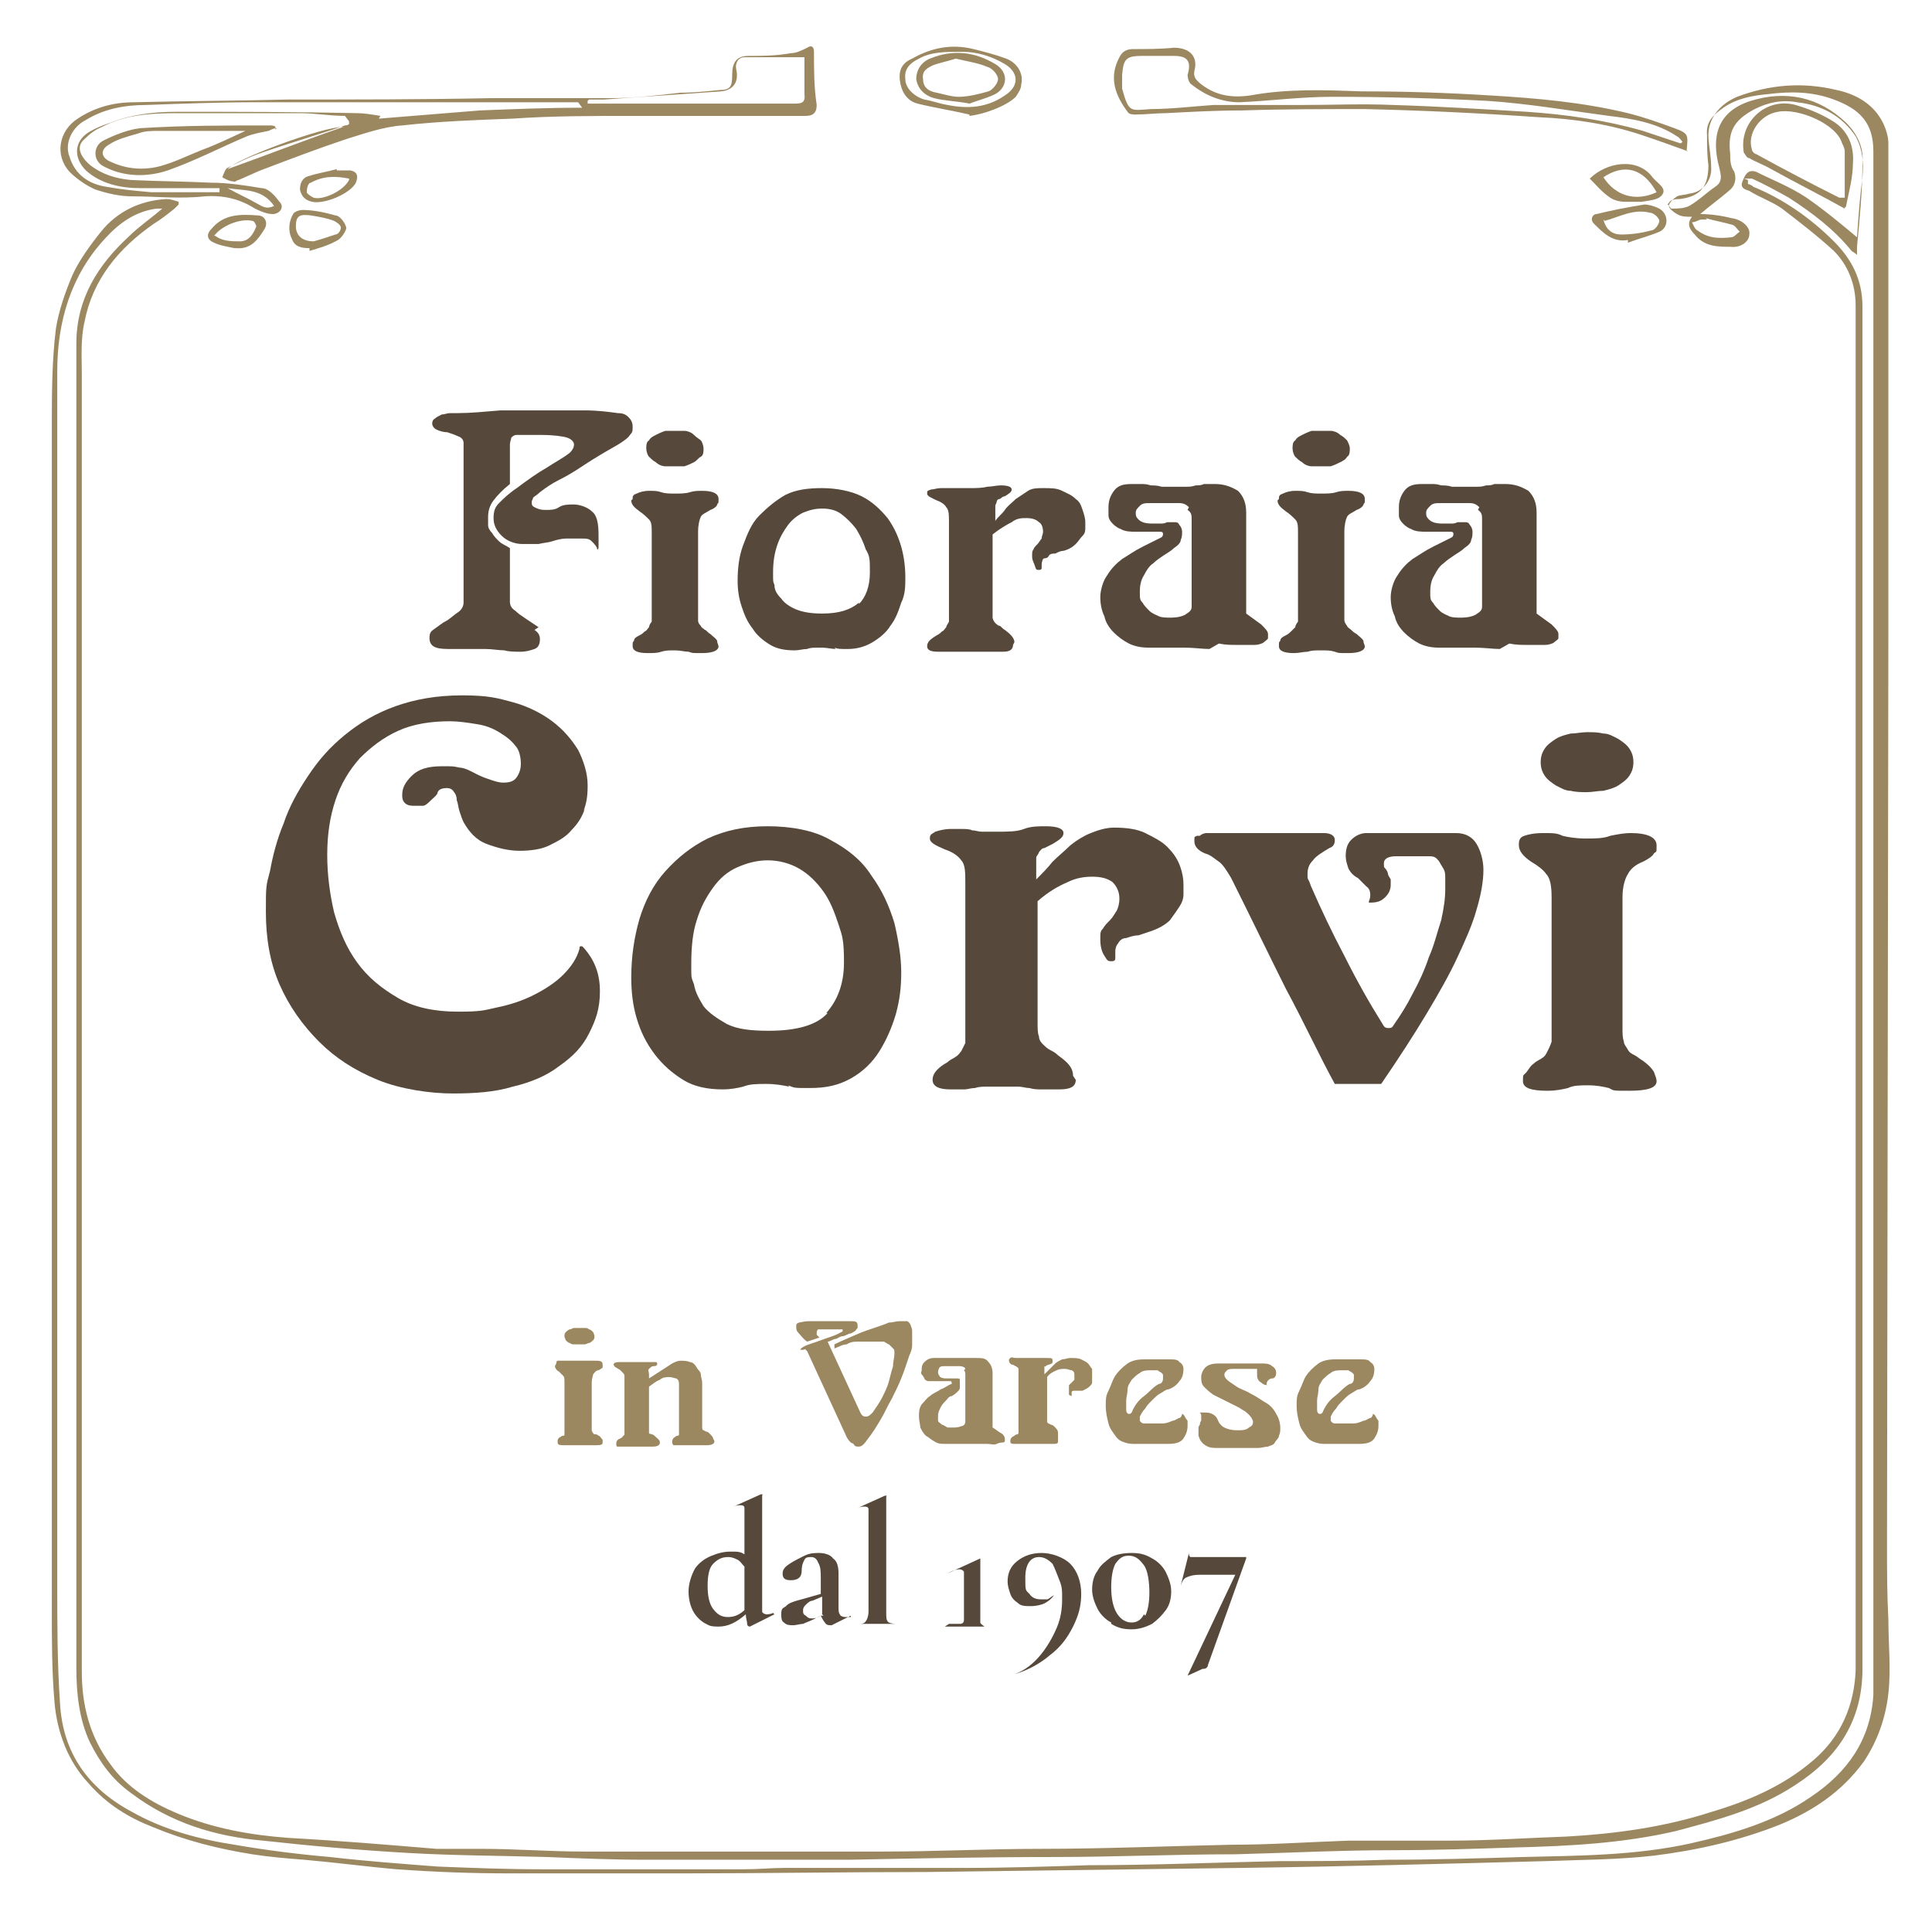 <?xml version="1.0" encoding="UTF-8"?>
<svg id="Livello_1" xmlns="http://www.w3.org/2000/svg" version="1.1" viewBox="0 0 141.7 141.7">
  <!-- Generator: Adobe Illustrator 29.3.1, SVG Export Plug-In . SVG Version: 2.1.0 Build 151)  -->
  <defs>
    <style>
      .st0 {
        fill: #56493b;
      }

      .st1 {
        fill: #9b8861;
      }
    </style>
  </defs>
  <g>
    <path class="st1" d="M12.8,15.3c-.5.4-1,.8-1.5,1.1-2.6,1.8-4.5,4.1-5.1,7.2-.3,1.3-.2,2.6-.2,3.9,0,2.3,0,4.6,0,7,0,3.3,0,6.6,0,10,0,2.3,0,65.2,0,67.5,0,2.3,0,4.6,0,6.9,0,1.2,0,2.5,0,3.7,0,2.5.6,4.8,2.1,6.8,1.2,1.7,3,2.8,4.9,3.6,2.6,1.1,5.4,1.6,8.2,1.8,3.6.2,7.2.5,10.8.8,1.1,0,2.2,0,3.3,0,2.5,0,5,.2,7.5.2,3.3,0,6.5,0,9.8,0,1.2,0,2.5,0,3.7,0,1.5,0,3.1,0,4.6,0,1.1,0,2.2,0,3.3,0,.2,0,.4,0,.6,0,3.8,0,7.7-.2,11.5-.2,4.7,0,9.3-.2,14-.3,2.9,0,5.7-.2,8.6-.3,2.5,0,4.9,0,7.4,0,2.9,0,5.7-.2,8.6-.3,3.6-.2,7.2-.7,10.6-1.8,2.7-.8,5.3-1.9,7.5-3.8,2-1.7,3-4,3.1-6.6,0-2.6,0-5.2,0-7.8,0-10.6,0-81.7,0-92.3,0-1.6-.6-3-1.6-4-1.2-1.1-2.5-2.1-3.8-3.1-.7-.5-1.6-.8-2.4-1.3-.3-.1-.7-.2-.5-.7.2-.5.4-.9,1-.7,1.2.6,2.5,1.1,3.7,1.9,1.3.9,2.5,1.9,3.7,2.9.1-1.4.2-2.9.4-4.4.1-1.1,0-2.1-.5-3-1-1.5-2.5-2.3-4.3-2.5-1.1-.2-2.1,0-3.1.5-1.5.8-2,1.6-1.8,3.3,0,.4,0,.9.3,1.3.2.6,0,1.1-.4,1.4-.7.6-1.4,1.1-2.1,1.7.7,0,1.5.1,2.3.3.8.1,1.4.7,1.3,1.2,0,.5-.6,1-1.4.9-.9,0-1.9,0-2.6-.9-.4-.4-.6-.8-.2-1.3-.4,0-.8,0-1.1-.2-.2-.1-.6-.4-.6-.6,0-.2.3-.5.6-.7.2-.1.6-.1.9-.2,1-.1,1.7-1,1.6-2,0-.8-.2-1.6-.2-2.3,0-1.1.7-2.2,2.1-2.8,2.4-.9,4.8-1.1,7.3-.5,1.4.3,2.7,1,3.4,2.4.2.4.4,1,.4,1.5,0,3.8,0,7.6,0,11.3,0,2.8,0,5.6,0,8.4,0,2.5,0,5.1,0,7.6,0,2.9,0,5.9,0,8.8,0,2-.1,64.6-.1,66.6,0,1.9,0,3.7.1,5.6,0,1.8.2,3.6,0,5.4-.2,1.8-.8,3.5-1.8,5-1.6,2.2-3.7,3.6-6.1,4.6-3,1.2-6.1,1.9-9.3,2.3-2.6.3-5.3.3-7.9.4-7.5.2-14.9.4-22.4.5-7.7.1-15.4.2-23.1.3-5.9,0-11.9.1-17.8.1-4.3,0-8.5,0-12.8,0-2.7,0-5.4-.1-8.2-.3-2.3-.2-4.5-.5-6.8-.7-1.3-.1-2.5-.2-3.8-.4-2.5-.4-4.9-1-7.3-2-1.8-.7-3.4-1.7-4.7-3.2-1.5-1.6-2.3-3.7-2.5-5.9-.2-2.3-.2-4.6-.2-6.9,0-8.7,0-77.9,0-86.6,0-2.4,0-4.9.3-7.3.2-1.3.7-2.7,1.2-3.9.5-1.1,1.3-2.2,2.1-3.2,1.2-1.5,2.9-2.3,4.8-2.4.3,0,.6.1.9.2,0,0,0,.1,0,.2ZM128.2,13.2v.3c.1,0,.3.1.4.2,2.2.9,4.2,2.3,5.9,4,1.3,1.3,2.1,2.8,2.1,4.8,0,1.4,0,2.7,0,4.1,0,4.4,0,8.9,0,13.3,0,7.3,0,75.2,0,82.5,0,3.8-1.8,6.5-4.9,8.5-2.7,1.8-5.8,2.6-8.8,3.4-3.9.9-7.8,1.1-11.8,1.2-3,.1-5.9.2-8.9.2-3.9,0-7.7.2-11.6.3-4.4,0-8.9.2-13.3.2-5,0-10,.1-15,.2-2.5,0-5,0-7.5,0-2.5,0-5,0-7.5,0-2.4,0-4.8-.1-7.2-.2-3.4-.1-6.8-.1-10.2-.3-3.5-.2-7-.5-10.6-.9-3.5-.3-6.8-1.3-9.7-3.5-1.4-1-2.3-2.3-3-3.7-.8-1.7-1-3.6-1-5.5,0-6,0-72.6,0-78.6,0-6.2,0-12.3,0-18.5,0-3.3,1.6-5.8,3.9-7.9.7-.7,1.6-1.3,2.4-2-.2,0-.3,0-.4,0-1.6.2-2.8,1.1-3.8,2.2-2.5,2.7-3.5,6.1-3.5,9.7,0,9.5,0,79.6,0,89,0,2.9,0,5.8.2,8.7.2,3.7,2.1,6.3,5.3,8,2.3,1.3,4.9,2,7.5,2.4,2.3.4,4.7.7,7,.9,2.6.3,5.3.5,7.9.7,2.5.1,5.1.2,7.6.2,1.9,0,3.9,0,5.8,0,3,0,6.1,0,9.1,0,1,0,2-.1,2.9-.1,4.4,0,8.8,0,13.2,0,3.1,0,6.2-.1,9.2-.2,4.7,0,9.3-.2,14-.3,2.6,0,5.2,0,7.9-.1,3.3,0,6.6-.1,9.9-.2,4.1-.1,8.2-.1,12.3-1,3.1-.7,6.2-1.6,8.8-3.4,2.7-1.8,4.4-4.2,4.6-7.5,0-1.6,0-3.2,0-4.8,0-3.6,0-67.7,0-71.2,0-9.4,0-18.7,0-28.1,0-3,0-6.1,0-9.1,0-2.1-1-3.1-2.9-3.8-1.6-.6-3.2-.6-4.8-.4-1.1.1-2.3.3-3.3,1-.7.5-1.3,1-1.2,2,0,.7,0,1.5.1,2.2,0,1.5-.5,2.3-2.1,2.5-.2,0-.4,0-.6.1-.1,0-.2.2-.3.3.1,0,.2.3.3.3.4,0,.9,0,1.3-.2.7-.4,1.3-1,1.9-1.4.6-.4.4-.9.3-1.4-.6-2.2-.2-4.1,2.3-4.9,2.6-.8,5-.3,7,1.6.8.8,1.3,1.8,1.2,2.9,0,2.1-.2,4.1-.4,6.2,0,.2,0,.3,0,.6-.2-.2-.3-.2-.4-.3-1.3-1.6-2.9-2.8-4.6-3.9-.9-.5-1.8-1-2.7-1.4-.2,0-.4,0-.6,0ZM125.2,16.1s0,0,0,0c-.1,0-.3,0-.4,0-.2,0-.4.2-.7.2.1.2.2.5.4.6.8.6,1.6.6,2.5.5.2,0,.4-.3.6-.4-.2-.2-.3-.4-.5-.5-.7-.2-1.3-.3-2-.5Z"/>
    <path class="st1" d="M25.3,8.5c-1.1,0-2.2-.2-3.3-.2-3,0-6,0-9,0-1.9,0-3.8.1-5.5,1-.5.2-.9.5-1.3.9-.6.5-.4,1.2.4,1.9.9.7,1.9,1,3,1.1,2,.1,3.9.1,5.9.2,1.2,0,2.5.2,3.7.4.5,0,1,.6,1.3,1,.4.4,0,.9-.5.9-.4,0-.9-.2-1.3-.4-1.1-.7-2.3-1-3.7-.9-1.8.2-3.6,0-5.3,0-.9,0-1.8-.2-2.7-.5-.7-.3-1.4-.8-1.9-1.3-1.1-1.2-.8-3,.6-3.9,1.2-.8,2.6-1.2,4.1-1.2,3.8-.1,7.6-.1,11.3-.2,4.9,0,9.9,0,14.8-.1,3,0,5.9,0,8.9,0,1.7,0,3.4-.2,5.1-.4,1,0,1.9-.1,2.9-.2.8,0,.9-.3.9-1.1,0-.9.3-1.4,1.2-1.4,1,0,2,0,3.1-.2.4,0,.8-.2,1.2-.4.3-.2.5-.1.5.3,0,1.3,0,2.6.2,3.9,0,.6-.3.8-.8.8-4.2,0-8.5,0-12.7,0-2.9,0-5.9,0-8.8.2-2.7.1-5.4.2-8.1.5-1.4.1-2.8.6-4.1,1-2.1.7-4.2,1.5-6.3,2.3-.5.2-1.1.5-1.6.7-.1,0-.3.2-.4.1-.3,0-.6-.2-.8-.3.1-.2.2-.6.4-.7.8-.4,1.6-.8,2.5-1.1,2-.7,4.1-1.3,6.1-2,0,0,.2,0,.3-.1v-.2ZM43.1,7.4c0,0,0,.1,0,.2.6,0,1.1,0,1.7,0,2.9,0,5.8,0,8.6,0,1.6,0,3.2,0,4.8,0,.5,0,.9,0,.8-.7,0-.9,0-1.9,0-2.7-1.4,0-2.7,0-3.9,0-.2,0-.4,0-.5,0-.5,0-.7.5-.6.9.2.9-.2,1.5-1.1,1.6-2.9.2-5.7.4-8.6.6-.4,0-.8,0-1.1,0ZM42.4,7.5c-1.5,0-3.1,0-4.6,0-3.5,0-7.1,0-10.6,0-2.8,0-5.6,0-8.4,0-2.7,0-5.4.1-8.1.2-1.6,0-3.1.3-4.4,1.1-1,.5-1.6,1.7-1.2,2.7.4,1.3,1.4,2,2.7,2.2,1.1.2,2.2.3,3.3.4,1.7,0,3.3,0,5,0,0,0,0-.2,0-.3-.3,0-.7,0-1,0-1.6,0-3.2,0-4.8,0-1.4,0-2.9-.3-4-1.3-.9-.9-.9-2.1.2-2.8.5-.3,1-.5,1.6-.7,1.5-.6,3.2-.8,4.8-.8,4.4,0,8.8,0,13.3.1.5,0,1.1.1,1.7.2-.1.2-.2.3-.1.2,2.4-.2,4.9-.4,7.4-.6,2.5-.1,5-.2,7.5-.2M42.4,7.7c0,0,0-.1,0-.2M16.7,12.4c2.8-1,5.6-2.1,8.5-3.1-1.6,0-8,2.4-8.5,3.1ZM16.7,13.8c.7.4,1.4.7,2.1,1.1.4.2.7.5,1.3.2-.9-1.3-2.2-1.1-3.4-1.3Z"/>
    <path class="st1" d="M123.8,11.1c-1.1-.4-2.2-.8-3.4-1.2-2.4-.8-5-1.2-7.5-1.3-4.3-.3-8.5-.5-12.8-.6-3,0-6,0-9,.1-1.9,0-3.7.1-5.6.2-.7,0-1.5.1-2.2.1-.2,0-.5,0-.6-.2-.9-1.2-1.4-2.5-.6-4,.2-.4.5-.6,1-.6,1,0,2,0,3-.1,1.1,0,1.8.6,1.5,1.7-.1.5.2.7.4.9,1.1.9,2.3,1.1,3.7.9,2.7-.5,5.4-.4,8.1-.3,3.2,0,6.3.1,9.5.3,3.4.2,6.8.5,10.1,1.3,1.2.3,2.3.7,3.4,1.1,1.1.4,1,.5.9,1.7ZM123.3,10.5s0,0,.1-.1c-.1-.1-.2-.3-.4-.4-1.5-1-3.3-1.3-5-1.5-3-.4-5.9-.9-8.9-1.1-3.8-.2-7.6-.3-11.4-.3-2.3,0-4.5.3-6.8.4-1.3,0-2.5-.5-3.5-1.3-.2-.1-.3-.5-.3-.7.3-1,0-1.4-1-1.4-.8,0-1.5,0-2.3,0-1.2,0-1.4.2-1.5,1.4,0,.3,0,.7,0,1,.5,1.8.6,1.6,2.1,1.5,1.5,0,3.1-.2,4.6-.3,2.2,0,4.3,0,6.5,0,2.2,0,4.5-.1,6.7,0,3.3.1,6.5.3,9.8.5,2.9.2,5.7.6,8.5,1.4.9.3,1.8.6,2.7.9Z"/>
    <path class="st1" d="M135.3,15.3c-1.8-1-3.6-1.9-5.4-2.9-.5-.3-1.1-.5-1.6-.8-.2,0-.3-.3-.4-.4-.4-2.2,1.6-4.1,3.8-3.5,1,.3,2,.7,2.9,1.3,1,.7,1.4,1.8,1.3,3,0,1-.3,2.1-.5,3.1,0,0,0,.1-.2.2ZM135,14.5c0,0,.2,0,.3,0,0-1.1,0-2.3,0-3.4,0-.2-.1-.4-.2-.6-.4-1.4-3.2-2.6-4.7-2.3-1.3.2-2.3,1.6-1.9,2.8,0,.1.2.3.3.3,2,1.1,4.1,2.2,6.1,3.2Z"/>
    <path class="st1" d="M20.3,9.4c-.2,0-.4.1-.6.2-.5.1-1.1.2-1.6.4-1.9.8-3.8,1.8-5.8,2.5-1.5.5-3.2.5-4.7-.3-.8-.4-.8-1.5,0-1.9.8-.4,1.8-.8,2.7-.9,3.2-.2,6.3-.2,9.5-.2.1,0,.3,0,.4.1v.2ZM17.8,9.6s0,0,0,0c-1,0-2,0-3,0-1,0-2.1,0-3.1,0-.6,0-1.1,0-1.6.2-.7.2-1.5.4-2.1.8-.7.4-.6,1,.2,1.3,1.1.5,2.3.6,3.5.3,1.1-.3,2.1-.8,3.1-1.2,1.1-.4,2.1-.9,3.2-1.4Z"/>
    <path class="st1" d="M71.1,8.4c-1.3-.3-2.6-.5-3.8-.8-.8-.2-1.2-.9-1.3-1.7-.1-.8.2-1.3.9-1.6,1.4-.8,2.9-1.1,4.5-.7.8.2,1.6.4,2.4.7.8.3,1.3,1.1,1.1,1.9,0,.3-.2.6-.4.9-.7.7-2.4,1.3-3.4,1.4ZM70.5,3.8c-1.2,0-2.2,0-3.1.5-.6.3-1.1.7-1,1.5,0,.7.7,1.3,1.4,1.5.6.1,1.1.3,1.7.4,1.5.3,2.9.2,4.2-.7,1.1-.7,1-1.7,0-2.3-1-.6-2.1-.9-3.1-.9Z"/>
    <path class="st1" d="M116.6,13.1c1.2-1.2,3.5-1.6,4.6-.1.3.4,1.1.8.7,1.3-.3.4-1,.4-1.5.5-.4,0-.8,0-1.2,0-.4,0-.8-.1-1.1-.3-.6-.4-1-.9-1.5-1.4ZM121.5,14.1c-1-1.8-2.4-2.1-3.9-1.1.9,1.4,2.4,1.8,3.9,1.1Z"/>
    <path class="st1" d="M119.4,17.6c-1.1.2-1.8-.5-2.5-1.2-.3-.3-.1-.7.2-.7,1.2-.3,2.3-.5,3.5-.7.3,0,.7.1,1.1.3.7.4.7,1.4,0,1.7-.7.3-1.5.5-2.3.8,0,0,0-.1,0-.2ZM117.6,16.1c.2.8.7,1.1,1.3,1.1.7,0,1.5-.1,2.2-.3.3,0,.6-.5.6-.7,0-.2-.4-.6-.7-.6-1.2-.3-2.2.3-3.3.6Z"/>
    <path class="st1" d="M22.7,18.2c-.6,0-1.1-.1-1.3-.7-.3-.6-.2-1.3.1-1.8.1-.2.5-.3.7-.3.8,0,1.7.2,2.4.4.3,0,.7.5.8.9,0,.2-.3.7-.6.9-.7.4-1.4.6-2.1.8,0,0,0-.1,0-.2ZM23,17.7c.4-.1,1-.3,1.6-.5.2,0,.4-.3.4-.5,0-.2-.3-.4-.5-.5-.5-.2-1.1-.3-1.7-.4-.8-.1-1.1,0-1.1.8,0,.6.4,1.1,1.3,1.1Z"/>
    <path class="st1" d="M17.2,18.2c-.5-.1-1.1-.2-1.5-.4-.5-.2-.6-.6-.2-1,.9-1.1,2.1-1.1,3.4-1,.5,0,.8.5.5,1-.5.8-1,1.5-2.1,1.4ZM15.8,17.3c.5.4,1.2.4,1.8.4.7,0,1-.6,1.2-1.1,0,0-.1-.4-.3-.4-.8-.2-2.2.3-2.8,1.1Z"/>
    <path class="st1" d="M24.7,12.5c.3,0,.7,0,1,0,.5.1.6.4.4.9-.4.8-2.3,1.6-3.2,1.4-.5-.1-.8-.4-.9-.9,0-.5.2-.9.7-1,.6-.2,1.3-.3,2-.5h0ZM25.6,13.1c-1-.2-1.9-.2-2.8.3-.2,0-.3.4-.3.7,0,.1.3.3.5.4.7.2,2.2-.5,2.6-1.3Z"/>
    <path class="st1" d="M71.1,7.6c-1-.2-1.8-.2-2.6-.4-.7-.2-1.2-.7-1.3-1.4,0-.6.3-1.2,1-1.5,1.7-.7,3.3-.5,4.8.4,1,.6.9,1.7,0,2.2-.6.3-1.4.5-1.9.7ZM70.1,4.3c-.6.2-1.2.3-1.7.5-.4.2-.8.4-.7,1,0,.6.4.9,1,1,.5.1,1.1.3,1.6.3.7,0,1.5-.2,2.2-.4.3-.1.7-.6.7-.9,0-.3-.4-.8-.8-.9-.7-.3-1.5-.4-2.3-.6Z"/>
  </g>
  <g>
    <path class="st0" d="M39.2,46.2c.3.2.4.4.4.7s-.1.6-.4.7c-.3.1-.6.2-1,.2s-.9,0-1.2-.1c-.4,0-.9-.1-1.4-.1s-.5,0-.7,0c-.2,0-.4,0-.6,0-.2,0-.4,0-.5,0-.2,0-.4,0-.7,0-.4,0-.8,0-1.1-.1s-.5-.3-.5-.7.1-.5.4-.7.5-.4.9-.6c.3-.2.5-.4.8-.6s.4-.5.4-.7v-11.7c0-.2-.1-.4-.4-.5-.2-.1-.5-.2-.8-.3-.3,0-.6-.1-.8-.2-.2-.1-.3-.3-.3-.4s0-.3.2-.4c.1-.1.3-.2.5-.3.2,0,.4-.1.6-.1.2,0,.4,0,.6,0,.9,0,1.9-.1,3.1-.2,1.2,0,2.3,0,3.5,0s1.8,0,2.7,0c.9,0,1.7.1,2.4.2.4,0,.6.1.8.3s.3.4.3.7,0,.4-.2.6c-.1.2-.4.4-.7.6-.3.2-.7.4-1.2.7-.5.3-1,.6-1.6,1s-1.1.7-1.7,1c-.6.3-1,.6-1.4.9-.2.2-.4.3-.5.4,0,.1-.1.2-.1.3,0,.2,0,.3.2.4.2.1.4.2.8.2s.7,0,1-.2.7-.2,1.1-.2,1,.2,1.3.5c.4.3.5.9.5,1.8s0,.5,0,.7,0,.3-.1.3,0,0,0,0c0-.2-.2-.4-.4-.6-.2-.2-.4-.2-.7-.2-.5,0-.8,0-1.2,0-.3,0-.7.1-1,.2s-.6.1-1,.2c-.3,0-.7,0-1.2,0s-1.1-.2-1.5-.6-.6-.8-.6-1.3.1-.8.4-1.1c.3-.3.7-.7,1.3-1.1.8-.6,1.5-1.1,2.2-1.5.6-.4,1.2-.7,1.7-1.1.2-.2.3-.4.3-.6s-.2-.4-.5-.5-1-.2-1.9-.2-.8,0-1.1,0c-.3,0-.5,0-.7,0s-.3.1-.4.2c0,.1-.1.3-.1.5v2.9c-.5.4-.9.8-1.2,1.2-.3.4-.4.8-.4,1.2s0,.4,0,.6c0,.2.1.4.3.6.1.2.3.4.5.6.2.2.5.3.8.5v3.9c0,.3.1.5.4.7.2.2.5.4.8.6.3.2.6.4.9.6Z"/>
    <path class="st0" d="M46.4,36.6c0-.2,0-.3.3-.4.2-.1.5-.2.9-.2s.6,0,.9.1.6.1,1,.1.8,0,1.1-.1.6-.1.9-.1c.8,0,1.2.2,1.2.6s0,.2-.1.4c0,.1-.2.3-.5.4-.3.2-.6.3-.7.5s-.2.6-.2,1.1v5.9c0,.3,0,.4,0,.6s.1.3.2.4c0,.1.2.2.3.3.1,0,.2.2.4.3.2.2.4.3.5.5,0,.2.1.3.1.4,0,.3-.4.5-1.2.5s-.7,0-1-.1c-.3,0-.6-.1-1-.1s-.7,0-1,.1-.6.1-1,.1c-.8,0-1.1-.2-1.1-.5s0-.3.1-.4c0-.2.2-.3.4-.4.2-.1.3-.2.4-.3.1,0,.2-.2.3-.3,0-.1.1-.3.2-.4,0-.2,0-.4,0-.6v-5.9c0-.5,0-.8-.2-1-.2-.2-.4-.4-.7-.6-.4-.3-.6-.5-.6-.8ZM47.6,32.3c.1-.2.3-.3.5-.4.2-.1.4-.2.7-.3.2,0,.5,0,.7,0s.5,0,.7,0c.2,0,.5.1.7.3s.4.3.5.4.2.4.2.6,0,.5-.2.6-.3.3-.5.4c-.2.1-.4.2-.7.3-.2,0-.5,0-.7,0s-.5,0-.7,0c-.2,0-.5-.1-.7-.3-.2-.1-.4-.3-.5-.4s-.2-.4-.2-.6,0-.5.2-.6Z"/>
    <path class="st0" d="M61.3,47.6c-.3,0-.6-.1-1.1-.1s-.8,0-1,.1c-.3,0-.6.1-.9.1-.7,0-1.3-.1-1.8-.4s-1-.7-1.3-1.2c-.4-.5-.6-1-.8-1.6-.2-.6-.3-1.2-.3-1.9,0-.9.1-1.8.4-2.6s.6-1.6,1.2-2.2,1.2-1.1,1.9-1.5c.8-.4,1.7-.5,2.7-.5s2.1.2,2.9.6c.8.4,1.4,1,1.9,1.6.5.7.8,1.4,1,2.1s.3,1.5.3,2.2,0,1.3-.3,1.9c-.2.6-.4,1.2-.8,1.7-.3.5-.8.9-1.3,1.2s-1.1.5-1.8.5-.7,0-1-.1ZM63,44.3c.5-.5.8-1.3.8-2.3s0-1.2-.3-1.7c-.2-.6-.4-1-.7-1.5-.3-.4-.7-.8-1.1-1.1-.4-.3-.9-.4-1.4-.4s-.9.1-1.4.3c-.4.2-.8.5-1.1.9-.3.4-.6.9-.8,1.5-.2.6-.3,1.2-.3,2s0,.6.1.9c0,.4.2.7.5,1,.2.3.6.6,1.1.8.5.2,1.1.3,1.9.3,1.3,0,2.1-.3,2.7-.8Z"/>
    <path class="st0" d="M74.3,47.3c0,.3-.2.5-.7.5s-.6,0-.8,0c-.2,0-.4,0-.5,0-.2,0-.3,0-.5,0-.2,0-.4,0-.7,0s-.5,0-.7,0c-.2,0-.4,0-.5,0-.2,0-.3,0-.5,0-.2,0-.4,0-.6,0-.5,0-.8-.1-.8-.4s.2-.5.7-.8c.2-.1.3-.2.4-.3.1,0,.2-.2.3-.3,0-.1.1-.2.2-.4,0-.2,0-.4,0-.7v-6.6c0-.5,0-.9-.2-1.1-.1-.2-.4-.4-.7-.5-.4-.2-.7-.3-.7-.5s0-.2.3-.3c.2,0,.4-.1.7-.1s.4,0,.5,0c.1,0,.3,0,.4,0,.1,0,.3,0,.5,0,.2,0,.4,0,.7,0,.5,0,.9,0,1.3-.1.3,0,.7-.1,1-.1.5,0,.8.1.8.3s-.2.3-.5.5c-.2,0-.3.2-.4.2-.1,0-.2.1-.2.2s-.1.2-.1.3,0,.3,0,.5v.6c.2-.3.5-.5.7-.8s.5-.5.8-.8c.3-.2.6-.4.9-.6.3-.2.7-.2,1.1-.2.6,0,1,0,1.4.2.4.2.7.3,1,.6.3.2.4.5.5.8.1.3.2.6.2.9s0,.2,0,.4,0,.4-.2.6-.3.4-.5.6c-.2.2-.5.4-.9.5-.2,0-.4.1-.6.2-.2,0-.4,0-.5.2s-.3.1-.4.2c0,0-.1.2-.1.4s0,0,0,.1c0,0,0,0,0,.1,0,.1,0,.2-.2.2s-.2,0-.3-.3-.2-.4-.2-.7,0-.4.1-.5c0-.1.2-.3.3-.4s.2-.3.3-.4c0-.2.1-.3.1-.5,0-.3-.1-.6-.3-.7-.2-.2-.5-.3-.9-.3s-.7,0-1.1.3c-.4.2-.9.5-1.4.9v5.5c0,.3,0,.5,0,.6s.1.3.2.4c0,0,.2.2.3.2.1,0,.2.2.4.3.4.3.7.6.7.9Z"/>
    <path class="st0" d="M88.7,47.6c-.5,0-1.1-.1-1.9-.1s-.4,0-.6,0c-.2,0-.4,0-.6,0-.2,0-.4,0-.6,0-.2,0-.5,0-.8,0-.5,0-1-.1-1.4-.3s-.8-.5-1.1-.8c-.3-.3-.6-.7-.7-1.2-.2-.4-.3-.9-.3-1.4s.2-1.2.5-1.6c.3-.5.7-.9,1.1-1.2.5-.3.9-.6,1.5-.9s1-.5,1.4-.7c0,0,.1-.1.1-.2,0-.1,0-.2-.2-.2s-.5,0-.8,0c-.4,0-.7,0-1,0s-.8,0-1.1-.2c-.3-.1-.5-.3-.6-.4-.2-.2-.3-.4-.3-.6,0-.2,0-.4,0-.6,0-.4.1-.8.4-1.2.3-.4.7-.5,1.3-.5s.5,0,.7,0c.2,0,.4,0,.7.1.2,0,.5,0,.8.1.3,0,.6,0,1,0s.6,0,.8,0c.2,0,.4,0,.7-.1.2,0,.4,0,.6-.1.2,0,.5,0,.8,0,.7,0,1.2.2,1.7.5.4.4.6.9.6,1.6v7.4c.4.3.7.5,1.1.8.3.3.5.5.5.7s0,.2,0,.3c0,.1-.2.2-.3.3s-.4.2-.7.2c-.3,0-.8,0-1.3,0s-.8,0-1.3-.1ZM87.2,37.2c-.2-.2-.4-.3-.7-.3h-2.1c-.4,0-.6,0-.8.2-.2.2-.3.3-.3.5s0,.3.2.5.5.3,1,.3.4,0,.6,0,.3,0,.5-.1c.2,0,.3,0,.5,0s.3,0,.4.2c.1.1.2.3.2.5s0,.4-.1.6c0,.2-.2.4-.5.6-.2.2-.4.3-.7.5-.3.2-.6.4-.8.6-.3.2-.5.5-.7.9-.2.3-.3.7-.3,1.2s0,.6.2.8c.1.2.3.4.5.6.2.2.5.3.7.4s.6.1.8.1.7,0,1.1-.2c.3-.2.5-.3.5-.6v-6.4c0-.3,0-.5-.3-.7Z"/>
    <path class="st0" d="M93.8,36.6c0-.2,0-.3.3-.4.2-.1.5-.2.9-.2s.6,0,.9.1.6.1,1,.1.8,0,1.1-.1.6-.1.9-.1c.8,0,1.2.2,1.2.6s0,.2-.1.4c0,.1-.2.3-.5.4-.3.2-.6.3-.7.5s-.2.6-.2,1.1v5.9c0,.3,0,.4,0,.6,0,.1.1.3.2.4,0,.1.2.2.3.3s.2.2.4.3c.2.2.4.3.5.5,0,.2.1.3.1.4,0,.3-.4.5-1.2.5s-.7,0-1-.1-.6-.1-1-.1-.7,0-1,.1c-.3,0-.6.1-1,.1-.8,0-1.1-.2-1.1-.5s0-.3.1-.4c0-.2.2-.3.4-.4.2-.1.3-.2.4-.3s.2-.2.3-.3c0-.1.1-.3.2-.4,0-.2,0-.4,0-.6v-5.9c0-.5,0-.8-.2-1-.2-.2-.4-.4-.7-.6-.4-.3-.6-.5-.6-.8ZM95,32.3c.1-.2.3-.3.5-.4.2-.1.4-.2.7-.3.2,0,.5,0,.7,0s.5,0,.7,0c.2,0,.5.1.7.3.2.1.4.3.5.4.1.2.2.4.2.6s0,.5-.2.6c-.1.2-.3.3-.5.4-.2.1-.4.2-.7.3-.2,0-.5,0-.7,0s-.5,0-.7,0c-.2,0-.5-.1-.7-.3-.2-.1-.4-.3-.5-.4s-.2-.4-.2-.6,0-.5.2-.6Z"/>
    <path class="st0" d="M110,47.6c-.5,0-1.1-.1-1.9-.1s-.4,0-.6,0c-.2,0-.4,0-.6,0-.2,0-.4,0-.6,0-.2,0-.5,0-.8,0-.5,0-1-.1-1.4-.3s-.8-.5-1.1-.8c-.3-.3-.6-.7-.7-1.2-.2-.4-.3-.9-.3-1.4s.2-1.2.5-1.6c.3-.5.7-.9,1.1-1.2.5-.3.9-.6,1.5-.9s1-.5,1.4-.7c0,0,.1-.1.1-.2,0-.1,0-.2-.2-.2s-.5,0-.8,0c-.4,0-.7,0-1,0s-.8,0-1.1-.2c-.3-.1-.5-.3-.6-.4-.2-.2-.3-.4-.3-.6,0-.2,0-.4,0-.6,0-.4.1-.8.4-1.2.3-.4.7-.5,1.3-.5s.5,0,.7,0c.2,0,.4,0,.7.1.2,0,.5,0,.8.1.3,0,.6,0,1,0s.6,0,.8,0c.2,0,.4,0,.7-.1.2,0,.4,0,.6-.1.2,0,.5,0,.8,0,.7,0,1.2.2,1.7.5.4.4.6.9.6,1.6v7.4c.4.3.7.5,1.1.8.3.3.5.5.5.7s0,.2,0,.3c0,.1-.2.2-.3.3s-.4.2-.7.2c-.3,0-.8,0-1.3,0s-.8,0-1.3-.1ZM108.5,37.2c-.2-.2-.4-.3-.7-.3h-2.1c-.4,0-.6,0-.8.2-.2.2-.3.3-.3.5s0,.3.2.5.5.3,1,.3.4,0,.6,0,.3,0,.5-.1c.2,0,.3,0,.5,0s.3,0,.4.2c.1.1.2.3.2.5s0,.4-.1.6c0,.2-.2.4-.5.6-.2.2-.4.3-.7.5-.3.2-.6.4-.8.6-.3.2-.5.5-.7.9-.2.3-.3.7-.3,1.2s0,.6.2.8c.1.2.3.4.5.6.2.2.5.3.7.4s.6.1.8.1.7,0,1.1-.2c.3-.2.5-.3.5-.6v-6.4c0-.3,0-.5-.3-.7Z"/>
  </g>
  <g>
    <path class="st1" d="M40.8,100c0,0,0-.2.1-.2,0,0,.2,0,.5,0s.3,0,.5,0c.1,0,.3,0,.6,0s.4,0,.6,0,.3,0,.5,0c.4,0,.6,0,.6.3s0,.1,0,.2c0,0-.1.1-.3.2-.2,0-.3.2-.4.3,0,.1-.1.3-.1.6v3.2c0,.1,0,.2,0,.3,0,0,0,.1.1.2,0,0,0,.1.2.1,0,0,.1,0,.2.1.1,0,.2.2.3.3,0,0,0,.2,0,.2,0,.2-.2.2-.7.2s-.4,0-.5,0c-.1,0-.3,0-.5,0s-.4,0-.5,0c-.1,0-.3,0-.5,0-.4,0-.6,0-.6-.2s0-.1,0-.2c0,0,.1-.2.2-.2,0,0,.1-.1.2-.1s.1,0,.1-.2c0,0,0-.1,0-.2,0,0,0-.2,0-.3v-3.2c0-.3,0-.4-.1-.5,0,0-.2-.2-.3-.3-.2-.1-.3-.3-.3-.4ZM41.5,97.7c0,0,.2-.2.3-.2.1,0,.2-.1.3-.1.1,0,.3,0,.4,0s.3,0,.4,0c.1,0,.2,0,.3.1.1,0,.2.1.3.2,0,0,.1.2.1.3s0,.2-.1.3c0,0-.2.2-.3.2-.1,0-.2.1-.3.1-.1,0-.3,0-.4,0s-.3,0-.4,0c-.1,0-.2,0-.3-.1-.1,0-.2-.1-.3-.2,0,0-.1-.2-.1-.3s0-.2.1-.3Z"/>
    <path class="st1" d="M52.4,105.7c0,.2-.2.3-.6.3s-.2,0-.3,0c0,0-.2,0-.2,0s-.1,0-.2,0c0,0-.2,0-.3,0s-.2,0-.3,0-.2,0-.2,0c0,0-.2,0-.2,0s-.2,0-.3,0c-.2,0-.3,0-.4,0,0,0-.1-.1-.1-.2,0-.1,0-.3.2-.4,0,0,.1-.1.2-.1,0,0,.1,0,.1-.1,0,0,0-.1,0-.2s0-.2,0-.4v-3c0-.2,0-.4-.2-.5-.1,0-.3-.1-.5-.1s-.5,0-.7.2c-.3.1-.5.3-.8.5v2.9c0,.1,0,.3,0,.3,0,0,0,.1,0,.2s0,0,.2.1c0,0,.1,0,.2.1.2.2.4.3.4.5s-.2.3-.5.3-.2,0-.3,0-.2,0-.3,0c0,0-.2,0-.3,0s-.2,0-.3,0c-.3,0-.5,0-.6,0s-.3,0-.5,0-.2,0-.3,0-.1-.1-.1-.2c0-.1,0-.3.3-.4,0,0,.2-.1.2-.2,0,0,.1,0,.1-.1,0,0,0-.1,0-.2,0,0,0-.2,0-.3v-3.5c0-.1,0-.2,0-.3,0,0,0-.1-.1-.2,0,0-.1-.1-.2-.2s-.2-.1-.3-.2c-.1,0-.2-.2-.2-.2,0-.1.1-.2.4-.2s.2,0,.3,0,.2,0,.3,0c0,0,.2,0,.2,0s.2,0,.3,0,.2,0,.3,0,.2,0,.3,0c0,0,.2,0,.3,0,0,0,.2,0,.3,0,.2,0,.3,0,.4,0,0,0,.1,0,.1.1,0,.1,0,.2-.3.2-.1,0-.2.1-.3.2s0,.2,0,.4v.3l1.7-1.1c.2-.1.4-.2.6-.2s.5,0,.7.1c.2,0,.4.2.5.4s.3.3.3.5c0,.2.1.4.1.6v3c0,.1,0,.3,0,.3,0,0,0,.2.1.2,0,0,0,0,.2.1,0,0,.1,0,.2.1.2.2.3.3.3.4Z"/>
    <path class="st1" d="M62.4,105.8c-.1-.1-.2-.2-.3-.4l-2.9-6.3s0,0-.1-.1-.1,0-.2,0c0,0-.1,0-.2,0,0,0,0,0,0,0s0-.1.2-.2c.3-.2.8-.3,1.3-.5.5-.2,1-.3,1.5-.6,0,0,.1,0,.1-.1s0,0,0-.1c0,0-.1,0-.2,0h-1.2c-.2,0-.3,0-.4,0,0,0-.1.1-.1.2s0,.1,0,.2c0,0,.1.1.2.2l-.9.3c-.3-.2-.5-.5-.6-.6-.2-.2-.2-.3-.2-.5s0-.2.2-.3c.1,0,.4-.1.7-.1h3c.4,0,.6,0,.6.3s0,.2-.1.3c0,.1-.2.2-.4.3-.2,0-.4.2-.6.2s-.4.2-.5.2c-.2,0-.4.2-.6.2l2.4,5.2c.1.2.2.3.4.3s.3-.1.5-.3c.2-.3.5-.7.7-1.1.2-.4.4-.8.5-1.2s.2-.8.3-1.1c0-.4.1-.6.1-.9s0-.3-.1-.4-.2-.2-.3-.3c-.1,0-.3-.2-.4-.2-.2,0-.3,0-.5,0-.2,0-.5,0-.7,0-.2,0-.5,0-.7,0-.2,0-.5,0-.8.2-.3,0-.6.2-.9.3v-.3c.4-.2,1.1-.5,1.8-.8.7-.3,1.5-.5,2.2-.8.3,0,.5-.1.8-.1s.3,0,.5,0c.1,0,.2.1.3.3,0,.1.1.2.1.4,0,.1,0,.3,0,.4,0,.2,0,.5,0,.7,0,.2-.1.5-.2.7-.2.6-.4,1.2-.6,1.7-.2.5-.5,1.1-.7,1.5-.3.5-.5,1-.8,1.5-.3.5-.6,1-1,1.5-.2.3-.4.5-.6.5s-.3,0-.4-.2Z"/>
    <path class="st1" d="M71.6,105.9c-.3,0-.6,0-1,0s-.2,0-.3,0c0,0-.2,0-.3,0-.1,0-.2,0-.3,0-.1,0-.3,0-.4,0-.3,0-.5,0-.8-.2-.2-.1-.4-.3-.6-.4-.2-.2-.3-.4-.4-.6,0-.2-.1-.5-.1-.8s0-.6.2-.9c.2-.2.4-.5.6-.6.2-.2.5-.3.8-.5.3-.1.5-.3.8-.4,0,0,0,0,0-.1,0,0,0-.1-.1-.1s-.3,0-.4,0c-.2,0-.4,0-.6,0s-.4,0-.6,0c-.1,0-.3-.1-.3-.2,0,0-.1-.2-.2-.3s0-.2,0-.3c0-.2,0-.4.2-.6s.4-.3.7-.3.2,0,.4,0c.1,0,.2,0,.4,0,.1,0,.3,0,.4,0,.2,0,.3,0,.5,0s.3,0,.4,0c.1,0,.2,0,.3,0,.1,0,.2,0,.3,0,.1,0,.2,0,.4,0,.4,0,.7,0,.9.3.2.2.3.5.3.8v4c.2.1.4.3.6.4s.3.3.3.4,0,.1,0,.2c0,0,0,.1-.2.1,0,0-.2,0-.4.1s-.4,0-.7,0-.4,0-.7,0ZM70.8,100.4c0-.1-.2-.2-.4-.2h-1.1c-.2,0-.3,0-.4.1,0,0-.1.2-.1.3s0,.2.1.3c0,.1.2.2.5.2s.2,0,.3,0c0,0,.2,0,.2,0,0,0,.2,0,.3,0s.2,0,.2.1c0,0,0,.2,0,.3s0,.2,0,.3c0,.1-.1.2-.2.3,0,0-.2.2-.4.3-.2,0-.3.2-.4.3s-.3.3-.4.5c-.1.2-.2.4-.2.6s0,.3,0,.4c0,.1.2.2.3.3.1,0,.2.1.4.2.1,0,.3,0,.4,0s.4,0,.6-.1c.2,0,.3-.2.3-.3v-3.4c0-.2,0-.3-.1-.4Z"/>
    <path class="st1" d="M77.6,105.7c0,.2-.1.2-.4.2s-.3,0-.4,0c-.1,0-.2,0-.3,0s-.2,0-.3,0-.2,0-.4,0-.3,0-.4,0c-.1,0-.2,0-.3,0s-.2,0-.3,0c0,0-.2,0-.3,0-.3,0-.4,0-.4-.2s.1-.3.3-.4c0,0,.1-.1.2-.1,0,0,.1,0,.1-.1s0-.1,0-.2c0,0,0-.2,0-.4v-3.5c0-.3,0-.5,0-.6,0-.1-.2-.2-.4-.3-.2,0-.3-.2-.3-.3s0-.1.1-.2.2,0,.4,0,.2,0,.3,0c0,0,.2,0,.2,0,0,0,.2,0,.2,0,0,0,.2,0,.4,0,.3,0,.5,0,.7,0,.2,0,.3,0,.5,0,.3,0,.4,0,.4.2s0,.2-.3.3c0,0-.1,0-.2.1s0,0-.1,0c0,0,0,0,0,.1,0,0,0,.1,0,.2v.3c.1-.1.3-.3.4-.4.1-.1.3-.3.4-.4s.3-.2.5-.3c.2,0,.4-.1.6-.1.3,0,.6,0,.8.1s.4.2.5.3c.1.1.2.3.3.4,0,.2,0,.3,0,.5s0,.1,0,.2c0,0,0,.2,0,.3,0,.1-.1.2-.2.3s-.3.2-.5.3c-.1,0-.2,0-.3,0-.1,0-.2,0-.3,0,0,0-.2,0-.2.1s0,.1,0,.2,0,0,0,0c0,0,0,0,0,0,0,0,0,.1,0,.1s0,0-.2-.1c0,0,0-.2,0-.4s0-.2,0-.3c0,0,.1-.1.2-.2s.1-.1.2-.2c0,0,0-.2,0-.3,0-.2,0-.3-.2-.4-.1,0-.3-.1-.5-.1s-.4,0-.6.1-.5.2-.7.5v2.9c0,.1,0,.3,0,.3,0,0,0,.2.1.2,0,0,0,0,.2.1,0,0,.1,0,.2.1.2.2.3.3.3.5Z"/>
    <path class="st1" d="M86.5,103.7s0,0,0,0c0,0,.1,0,.2,0,0,0,.1,0,.2.2,0,0,.1.2.2.3,0,.1,0,.3,0,.4,0,.3-.1.6-.3.9s-.6.4-1.1.4-.3,0-.4,0c-.1,0-.2,0-.3,0s-.2,0-.3,0c-.1,0-.2,0-.3,0-.2,0-.4,0-.6,0-.2,0-.4,0-.6,0s-.4,0-.7-.1-.5-.2-.7-.5-.4-.5-.5-.9-.2-.8-.2-1.3,0-.7.2-1.1.3-.8.5-1.1.5-.6.9-.9c.3-.2.7-.3,1.2-.3s.3,0,.4,0,.3,0,.5,0,.2,0,.3,0,.2,0,.2,0c0,0,.1,0,.2,0s.1,0,.2,0c.4,0,.7,0,.8.2.2.1.3.3.3.5,0,.4-.1.7-.3.9-.2.3-.5.5-.8.6-.2,0-.4.2-.6.3-.2.1-.4.3-.6.5s-.4.4-.5.6c-.2.2-.3.4-.4.6,0,.1,0,.2,0,.3,0,0,.1.2.3.2.2,0,.4,0,.7,0s.5,0,.7,0,.5-.1.7-.2c.2,0,.4-.2.5-.2.1,0,.2-.2.2-.3h0ZM85.3,101.1s0-.1,0-.2,0-.1-.1-.2-.2-.1-.3-.2c-.1,0-.3,0-.5,0s-.6,0-.8.2c-.2.1-.4.3-.6.5-.1.2-.3.4-.3.7s-.1.6-.1.8,0,.6,0,.7c0,.2.1.3.2.3s.1,0,.2-.1c.2-.5.5-.9.9-1.2s.7-.7,1.1-.9c.2,0,.3-.2.3-.4Z"/>
    <path class="st1" d="M93.1,101.6c-.2,0-.4,0-.6-.2-.2-.1-.3-.3-.3-.5s0-.1,0-.2c0,0,0,0,0-.1s0-.2,0-.2c0,0-.2,0-.3,0h-1.4c-.2,0-.4,0-.5.1s-.2.2-.2.3,0,.2.2.4c.1.1.4.3.7.5.3.2.7.3,1,.5.4.2.7.4,1,.6.4.2.7.5.9.9.2.3.3.7.3,1s0,.4-.1.6c0,.2-.2.3-.3.5s-.3.2-.5.3c-.2,0-.5.1-.7.1s-.2,0-.3,0c0,0-.2,0-.3,0,0,0-.2,0-.3,0-.1,0-.3,0-.4,0s-.4,0-.5,0c-.1,0-.3,0-.4,0-.1,0-.2,0-.4,0-.1,0-.3,0-.4,0-.3,0-.6,0-.9-.2-.3-.2-.4-.4-.5-.7,0,0,0-.1,0-.2,0-.1,0-.2,0-.3s0-.2.1-.3c0,0,0-.2.1-.3,0,0,0-.2,0-.2s0-.1,0-.2c0,0,0-.1-.1-.2,0,0,0,0,0,0,0,0,0,0,.1,0,0,0,.2,0,.2,0,.2,0,.4,0,.6.1s.3.2.4.4c.1.3.3.5.5.6.2.1.5.2.9.2s.7,0,.9-.2c.2-.1.3-.2.3-.4s-.2-.5-.6-.8c-.2-.1-.3-.2-.5-.3-.2-.1-.4-.2-.6-.3s-.4-.2-.6-.3c-.2-.1-.4-.2-.6-.3-.3-.2-.5-.4-.7-.6s-.2-.5-.2-.7.1-.5.3-.7c.2-.2.5-.3,1-.3h3.1c.3,0,.6,0,.8.2.2.1.3.3.3.5s-.1.4-.3.4c-.2,0-.4.2-.4.4s0,0,0,.1,0,0,0,0h0s0,0,0,0,0,0,0,0Z"/>
    <path class="st1" d="M100.5,103.7s0,0,0,0c0,0,.1,0,.2,0,0,0,.1,0,.2.2,0,0,.1.2.2.3,0,.1,0,.3,0,.4,0,.3-.1.6-.3.9s-.6.4-1.1.4-.3,0-.4,0c-.1,0-.2,0-.3,0s-.2,0-.3,0c-.1,0-.2,0-.3,0-.2,0-.4,0-.6,0-.2,0-.4,0-.6,0s-.4,0-.7-.1-.5-.2-.7-.5-.4-.5-.5-.9-.2-.8-.2-1.3,0-.7.2-1.1.3-.8.5-1.1.5-.6.9-.9c.3-.2.7-.3,1.2-.3s.3,0,.4,0,.3,0,.5,0,.2,0,.3,0,.2,0,.2,0c0,0,.1,0,.2,0s.1,0,.2,0c.4,0,.7,0,.8.2.2.1.3.3.3.5,0,.4-.1.7-.3.9-.2.3-.5.5-.8.6-.2,0-.4.2-.6.3-.2.1-.4.3-.6.5s-.4.4-.5.6c-.2.2-.3.4-.4.6,0,.1,0,.2,0,.3,0,0,.1.2.3.2.2,0,.4,0,.7,0s.5,0,.7,0,.5-.1.7-.2c.2,0,.4-.2.5-.2.1,0,.2-.2.2-.3h0ZM99.3,101.1s0-.1,0-.2,0-.1-.1-.2-.2-.1-.3-.2c-.1,0-.3,0-.5,0s-.6,0-.8.2c-.2.1-.4.3-.6.5-.1.2-.3.4-.3.7s-.1.6-.1.8,0,.6,0,.7c0,.2.1.3.2.3s.1,0,.2-.1c.2-.5.5-.9.9-1.2s.7-.7,1.1-.9c.2,0,.3-.2.3-.4Z"/>
  </g>
  <g>
    <path class="st0" d="M56.8,118.4s0,0,0,0c0,0,0,0,0,0l-1.8.9h0c0,0-.2,0-.2-.2,0-.2-.1-.4-.1-.7-.7.6-1.3.9-2,.9s-.7-.1-1.1-.3c-.3-.2-.6-.5-.8-.9-.2-.4-.3-.9-.3-1.4s.2-1.2.5-1.7c.3-.4.7-.7,1.2-.9s.9-.3,1.4-.3.7,0,1,.2v-2.7c0-.3,0-.5,0-.7s-.2-.2-.3-.2-.3,0-.5.1h0s0,0,0,0c0,0,0,0,0,0l2-.9h0s0,0,.1,0,0,0,0,.1v7.9c0,.3,0,.5,0,.6s.2.2.3.2.3,0,.5-.1h0ZM54.6,118.2h0v-3.3c-.2-.2-.3-.4-.5-.5-.2-.1-.4-.2-.7-.2-.5,0-.8.2-1.1.5-.3.3-.4.9-.4,1.6s.1,1.3.4,1.7.6.6,1.1.6.9-.2,1.3-.6Z"/>
    <path class="st0" d="M62.4,118.5s0,0,0,0c0,0,0,0,0,0l-1.4.7s0,0-.1,0c-.1,0-.3,0-.4-.2-.1-.1-.2-.3-.3-.5l-.6.3c-.2.1-.5.2-.7.3-.2,0-.5.1-.7.1-.3,0-.5,0-.7-.2-.2-.1-.2-.4-.2-.6s0-.4.2-.5.2-.2.4-.3.5-.2.9-.3l1.4-.4v-1.1c0-.5,0-.9-.2-1.2-.1-.3-.3-.4-.5-.4s-.4,0-.5.2c-.1.2-.2.4-.2.8,0,.5-.3.7-.8.7s-.6-.2-.6-.5.2-.5.5-.7c.3-.2.7-.4,1.1-.6.4-.2.8-.2,1.1-.2s.8.1,1,.4c.3.2.4.6.4,1.1v2.4c0,.3,0,.5.1.6,0,.1.2.2.4.2s.3,0,.4,0h0ZM60.3,118.4c0,0,0-.2,0-.3v-1l-.7.3c-.2,0-.4.2-.5.3-.1.1-.2.2-.2.4s0,.3.2.4c.1.1.2.2.4.2s.4,0,.7-.2h.2Z"/>
    <path class="st0" d="M62.9,119.1c0,0,0,0,0,0,.3,0,.5,0,.6-.2.1-.1.2-.4.2-.7v-6.8c0-.3,0-.5,0-.7s-.2-.2-.3-.2-.3,0-.5.1h0s0,0,0,0c0,0,0,0,0,0l2-.9h0s0,0,.1,0,0,0,0,.1v8.4c0,.4,0,.6.1.7,0,.1.3.2.6.2s0,0,0,0,0,0,0,0c-.2,0-.4,0-.5,0h-.8s-.8,0-.8,0c-.1,0-.3,0-.5,0s0,0,0,0Z"/>
    <path class="st0" d="M69.6,119.1c0,0,0,0,0,0,.3,0,.6,0,.8,0,.2,0,.3-.1.3-.3s0-.3,0-.6v-2.3c0-.3,0-.5,0-.6,0-.1-.2-.2-.3-.2s-.4,0-.9.3h0s0,0,0,0c0,0,0,0,0,0l2.4-1.1s0,0,0,0c0,0,0,0,0,0,0,0,0,0,0,0v4.1c0,.3,0,.5,0,.6,0,.1.2.2.3.3.2,0,.4,0,.8,0s0,0,0,0,0,0,0,0c-.3,0-.6,0-.7,0h-1.1s-1.1,0-1.1,0c-.2,0-.4,0-.8,0s0,0,0,0Z"/>
    <path class="st0" d="M74.7,117.6c-.3-.2-.5-.4-.6-.7s-.2-.6-.2-.9c0-.6.2-1.1.7-1.5.5-.4,1.1-.6,1.8-.6s1.6.3,2.1.8.8,1.3.8,2.2-.2,1.6-.6,2.4c-.4.8-.9,1.5-1.7,2.1-.7.6-1.6,1.1-2.6,1.4,0,0,0,0,0,0,0,0,0,0,0,0,.8-.3,1.4-.8,1.9-1.4.5-.6.9-1.3,1.2-2,.3-.7.4-1.4.4-2.1s0-.9-.2-1.4-.3-.8-.5-1.2c-.3-.3-.6-.5-1-.5-.6,0-1,.5-1,1.5s0,.9.3,1.2c.2.3.5.4.8.4s.3,0,.5,0c.1,0,.3-.2.5-.3,0,0,0,0,0,0,0,0,0,0,0,0,0,0,0,0,0,0-.2.3-.5.5-.7.6s-.6.2-1,.2-.8,0-1-.3Z"/>
    <path class="st0" d="M81.5,119c-.4-.2-.8-.6-1-1-.2-.4-.4-.9-.4-1.4s.1-1,.4-1.4c.2-.4.6-.7,1-1,.4-.2.9-.3,1.5-.3s1,.1,1.5.4c.4.2.8.6,1,1s.4.9.4,1.4-.1,1-.4,1.4-.6.7-1,1c-.4.2-.9.4-1.5.4s-1-.1-1.5-.4ZM84,118.5c.2-.4.3-1,.3-1.7s-.1-1.6-.4-2c-.3-.4-.6-.7-1.1-.7s-.7.2-1,.6c-.2.4-.3,1-.3,1.7s.1,1.4.4,1.9c.3.5.7.7,1.1.7s.7-.2.9-.6Z"/>
    <path class="st0" d="M88.2,122.4l-1.1.5h0s0,0,0,0,0,0,0,0l3.5-7.4c0,0,0,0,0,0-1.3,0-2.1,0-2.6,0-.5,0-.8.1-1,.2-.2.1-.3.3-.4.6,0,0,0,0,0,0s0,0,0,0,0,0,0,0l.6-2.4s0,0,0,0,0,0,0,0c0,0,0,0,0,.1,0,0,0,.1.1.2,0,0,.3,0,.5,0h3.5s0,0,.1,0c0,0,0,0,0,.1l-2.8,7.8c0,.2-.2.3-.3.3Z"/>
  </g>
  <g>
    <path class="st0" d="M42.9,59.3c-.2.6-.5,1.1-1,1.6-.4.5-1,.8-1.6,1.1-.6.3-1.4.4-2.2.4s-1.6-.2-2.4-.5c-.8-.3-1.3-.9-1.7-1.6-.1-.2-.2-.5-.3-.8s-.1-.6-.2-.8c0-.3-.1-.5-.2-.6-.1-.2-.3-.3-.5-.3-.4,0-.6.1-.7.3,0,.2-.3.4-.5.6s-.4.4-.6.4c-.2,0-.4,0-.6,0s-.5,0-.7-.2-.2-.4-.2-.6c0-.5.2-.9.7-1.4.5-.5,1.2-.7,2.2-.7s.8,0,1.3.1c.4,0,.9.3,1.3.5.4.2.7.3,1,.4.3.1.6.2.9.2.5,0,.8-.1,1-.4.2-.3.3-.6.3-1s-.1-1-.4-1.3c-.3-.4-.7-.7-1.2-1-.5-.3-1-.5-1.7-.6-.6-.1-1.3-.2-1.9-.2-1.4,0-2.7.2-3.8.7-1.1.5-2,1.2-2.8,2-.8.9-1.4,1.9-1.8,3.1-.4,1.2-.6,2.5-.6,4s.2,2.9.5,4.2c.4,1.4.9,2.6,1.7,3.7.8,1.1,1.8,1.9,3,2.6,1.2.7,2.7,1,4.4,1s1.9-.1,2.8-.3c1-.2,1.9-.5,2.7-.9.8-.4,1.6-.9,2.2-1.5.6-.6,1-1.2,1.2-1.9,0-.1,0-.2.1-.2s.1,0,.2.1c.8.9,1.2,1.9,1.2,3.2s-.3,2.1-.8,3.1-1.2,1.7-2.2,2.4c-.9.7-2.1,1.2-3.4,1.5-1.3.4-2.8.5-4.4.5s-3.8-.3-5.5-1c-1.7-.7-3.1-1.6-4.3-2.8-1.2-1.2-2.2-2.6-2.9-4.2-.7-1.6-1-3.4-1-5.3s0-1.9.3-3c.2-1.1.5-2.3,1-3.5.4-1.2,1-2.3,1.8-3.5s1.6-2.1,2.7-3c1.1-.9,2.3-1.6,3.7-2.1,1.4-.5,3-.8,4.9-.8s2.6.2,3.7.5c1.1.3,2.1.8,2.9,1.4.8.6,1.4,1.3,1.9,2.1.4.8.7,1.7.7,2.6s-.1,1.3-.3,1.9Z"/>
    <path class="st0" d="M57.9,79.7c-.5-.1-1-.2-1.7-.2s-1.2,0-1.7.2c-.4.1-.9.2-1.5.2-1.1,0-2.1-.2-2.9-.7-.8-.5-1.5-1.1-2.1-1.9-.6-.8-1-1.6-1.3-2.6-.3-1-.4-2-.4-3,0-1.5.2-2.9.6-4.3.4-1.3,1-2.5,1.9-3.5s1.9-1.8,3.1-2.4c1.3-.6,2.7-.9,4.4-.9s3.4.3,4.6,1c1.3.7,2.3,1.5,3,2.6.8,1.1,1.3,2.2,1.7,3.5.3,1.3.5,2.5.5,3.6s-.1,2-.4,3.1c-.3,1-.7,1.9-1.2,2.7-.5.8-1.2,1.5-2.1,2s-1.8.7-3,.7-1.1,0-1.6-.2ZM60.6,74.3c.8-.9,1.3-2.1,1.3-3.7s-.1-1.9-.4-2.8-.6-1.7-1.1-2.4c-.5-.7-1.1-1.3-1.8-1.7-.7-.4-1.5-.6-2.3-.6s-1.5.2-2.2.5c-.7.3-1.3.8-1.8,1.5s-.9,1.4-1.2,2.4c-.3.9-.4,2-.4,3.2s0,.9.2,1.5c.1.6.4,1.1.7,1.6.4.5,1,.9,1.7,1.3.8.4,1.8.5,3.1.5,2,0,3.5-.4,4.3-1.3Z"/>
    <path class="st0" d="M78.9,79.2c0,.5-.4.7-1.2.7s-1,0-1.3,0c-.3,0-.6,0-.9-.1-.3,0-.5-.1-.8-.1-.3,0-.6,0-1.1,0s-.9,0-1.2,0c-.3,0-.6,0-.9.1-.3,0-.5.1-.8.1-.3,0-.6,0-1,0-.8,0-1.3-.2-1.3-.7s.4-.9,1.1-1.3c.2-.2.5-.3.6-.4.2-.1.3-.3.4-.4.1-.2.2-.4.3-.6,0-.3,0-.6,0-1.1v-10.6c0-.8,0-1.4-.3-1.7-.2-.3-.6-.6-1.2-.8-.7-.3-1.1-.5-1.1-.8s.1-.3.4-.5c.3-.1.7-.2,1.1-.2s.6,0,.9,0c.2,0,.5,0,.7.1.2,0,.5.1.7.1.3,0,.6,0,1.1,0,.8,0,1.5,0,2-.2s1.1-.2,1.6-.2c.9,0,1.3.2,1.3.5s-.3.5-.8.8c-.2.1-.4.2-.6.3-.2,0-.3.2-.4.3,0,.1-.2.3-.2.4,0,.2,0,.4,0,.7v.9c.4-.4.8-.8,1.2-1.3.4-.4.9-.8,1.3-1.2.5-.4,1-.7,1.5-.9s1.1-.4,1.7-.4c.9,0,1.7.1,2.3.4s1.2.6,1.6,1c.4.4.7.8.9,1.3s.3,1,.3,1.5,0,.4,0,.7c0,.3-.1.6-.3.9-.2.3-.4.6-.7,1-.3.3-.8.6-1.4.8-.3.1-.6.2-.9.3-.3,0-.6.1-.9.2-.3,0-.5.2-.6.4-.1.1-.2.3-.2.6s0,.1,0,.2c0,0,0,.1,0,.2,0,.2,0,.3-.3.3s-.3-.1-.5-.4c-.2-.3-.3-.7-.3-1.2s0-.6.2-.8c.1-.2.3-.4.5-.6.2-.2.3-.4.5-.7.1-.2.2-.5.2-.9,0-.5-.2-.9-.5-1.2-.4-.3-.9-.4-1.5-.4s-1.2.1-1.8.4c-.7.3-1.4.7-2.2,1.4v8.9c0,.4,0,.8.1,1,0,.3.2.5.3.6.1.1.3.3.5.4s.4.2.6.4c.7.5,1.1.9,1.1,1.5Z"/>
    <path class="st0" d="M88,61.3c.1-.1.3-.2.5-.2h8.6c.5,0,.8.2.8.5s-.1.5-.4.6c-.5.3-1,.6-1.2.9-.3.3-.4.6-.4,1s0,.3.1.5.1.3.2.5c.7,1.6,1.5,3.3,2.4,5,.9,1.8,1.8,3.4,2.8,5,.1.2.2.3.4.3s.3,0,.4-.2c.5-.7,1-1.5,1.4-2.3.5-.9.9-1.8,1.2-2.7.4-.9.6-1.8.9-2.7.2-.9.3-1.6.3-2.3s0-.5,0-.8c0-.3,0-.5-.2-.8s-.2-.4-.4-.6c-.2-.2-.4-.2-.6-.2h-2.4c-.6,0-.9.2-.9.5s0,.3.1.4.2.3.2.4c0,.1.1.2.2.4,0,.1,0,.3,0,.4,0,.3-.1.6-.4.9-.3.3-.6.4-1.1.4s-.1,0-.1,0,0,0,0-.1c0,0,.1-.2.1-.4s0-.5-.3-.7c-.2-.2-.4-.4-.6-.6-.4-.2-.6-.5-.7-.7-.1-.3-.2-.6-.2-.9,0-.5.1-.9.4-1.2.3-.3.7-.5,1.1-.5h6.6c.7,0,1.2.3,1.5.8.3.5.5,1.2.5,1.9,0,.9-.2,1.9-.5,2.9-.3,1.1-.8,2.2-1.4,3.5-.6,1.3-1.4,2.7-2.3,4.2-.9,1.5-2,3.2-3.3,5.1h-3.4c-1.1-2-2.2-4.4-3.6-7-1.3-2.6-2.6-5.3-4-8.1-.3-.5-.6-1-.9-1.2s-.6-.5-1-.6c-.5-.2-.8-.5-.8-.9s0-.3.2-.4Z"/>
    <path class="st0" d="M111.4,61.9c0-.3.1-.5.4-.6s.7-.2,1.4-.2,1,0,1.4.2c.4.1,1,.2,1.7.2s1.3,0,1.8-.2c.5-.1,1-.2,1.5-.2,1.2,0,1.9.3,1.9.9s0,.4-.2.6c-.1.2-.4.4-.8.6-.5.2-.9.5-1.1.9-.2.3-.4.9-.4,1.7v9.6c0,.4,0,.7.1,1,0,.2.2.4.3.6.1.2.3.3.5.4.2.1.4.3.6.4.4.3.6.5.8.8.1.3.2.5.2.7,0,.5-.7.7-2,.7s-1.1,0-1.5-.2c-.4-.1-.9-.2-1.5-.2s-1.1,0-1.5.2c-.4.1-.9.2-1.5.2-1.2,0-1.8-.2-1.8-.7s0-.4.2-.6.3-.5.6-.7c.2-.2.5-.3.6-.4.2-.1.3-.3.4-.5.1-.2.2-.4.3-.7,0-.3,0-.6,0-1v-9.6c0-.8-.1-1.4-.4-1.7-.2-.3-.6-.6-1.1-.9-.6-.4-.9-.8-.9-1.2ZM113.3,54.9c.2-.3.5-.5.8-.7.3-.2.7-.3,1.1-.4.4,0,.8-.1,1.2-.1s.8,0,1.2.1c.4,0,.7.2,1.1.4.3.2.6.4.8.7s.3.6.3,1-.1.7-.3,1-.5.5-.8.7c-.3.2-.7.3-1.1.4-.4,0-.8.1-1.2.1s-.8,0-1.2-.1c-.4,0-.7-.2-1.1-.4-.3-.2-.6-.4-.8-.7s-.3-.6-.3-1,.1-.7.3-1Z"/>
  </g>
</svg>